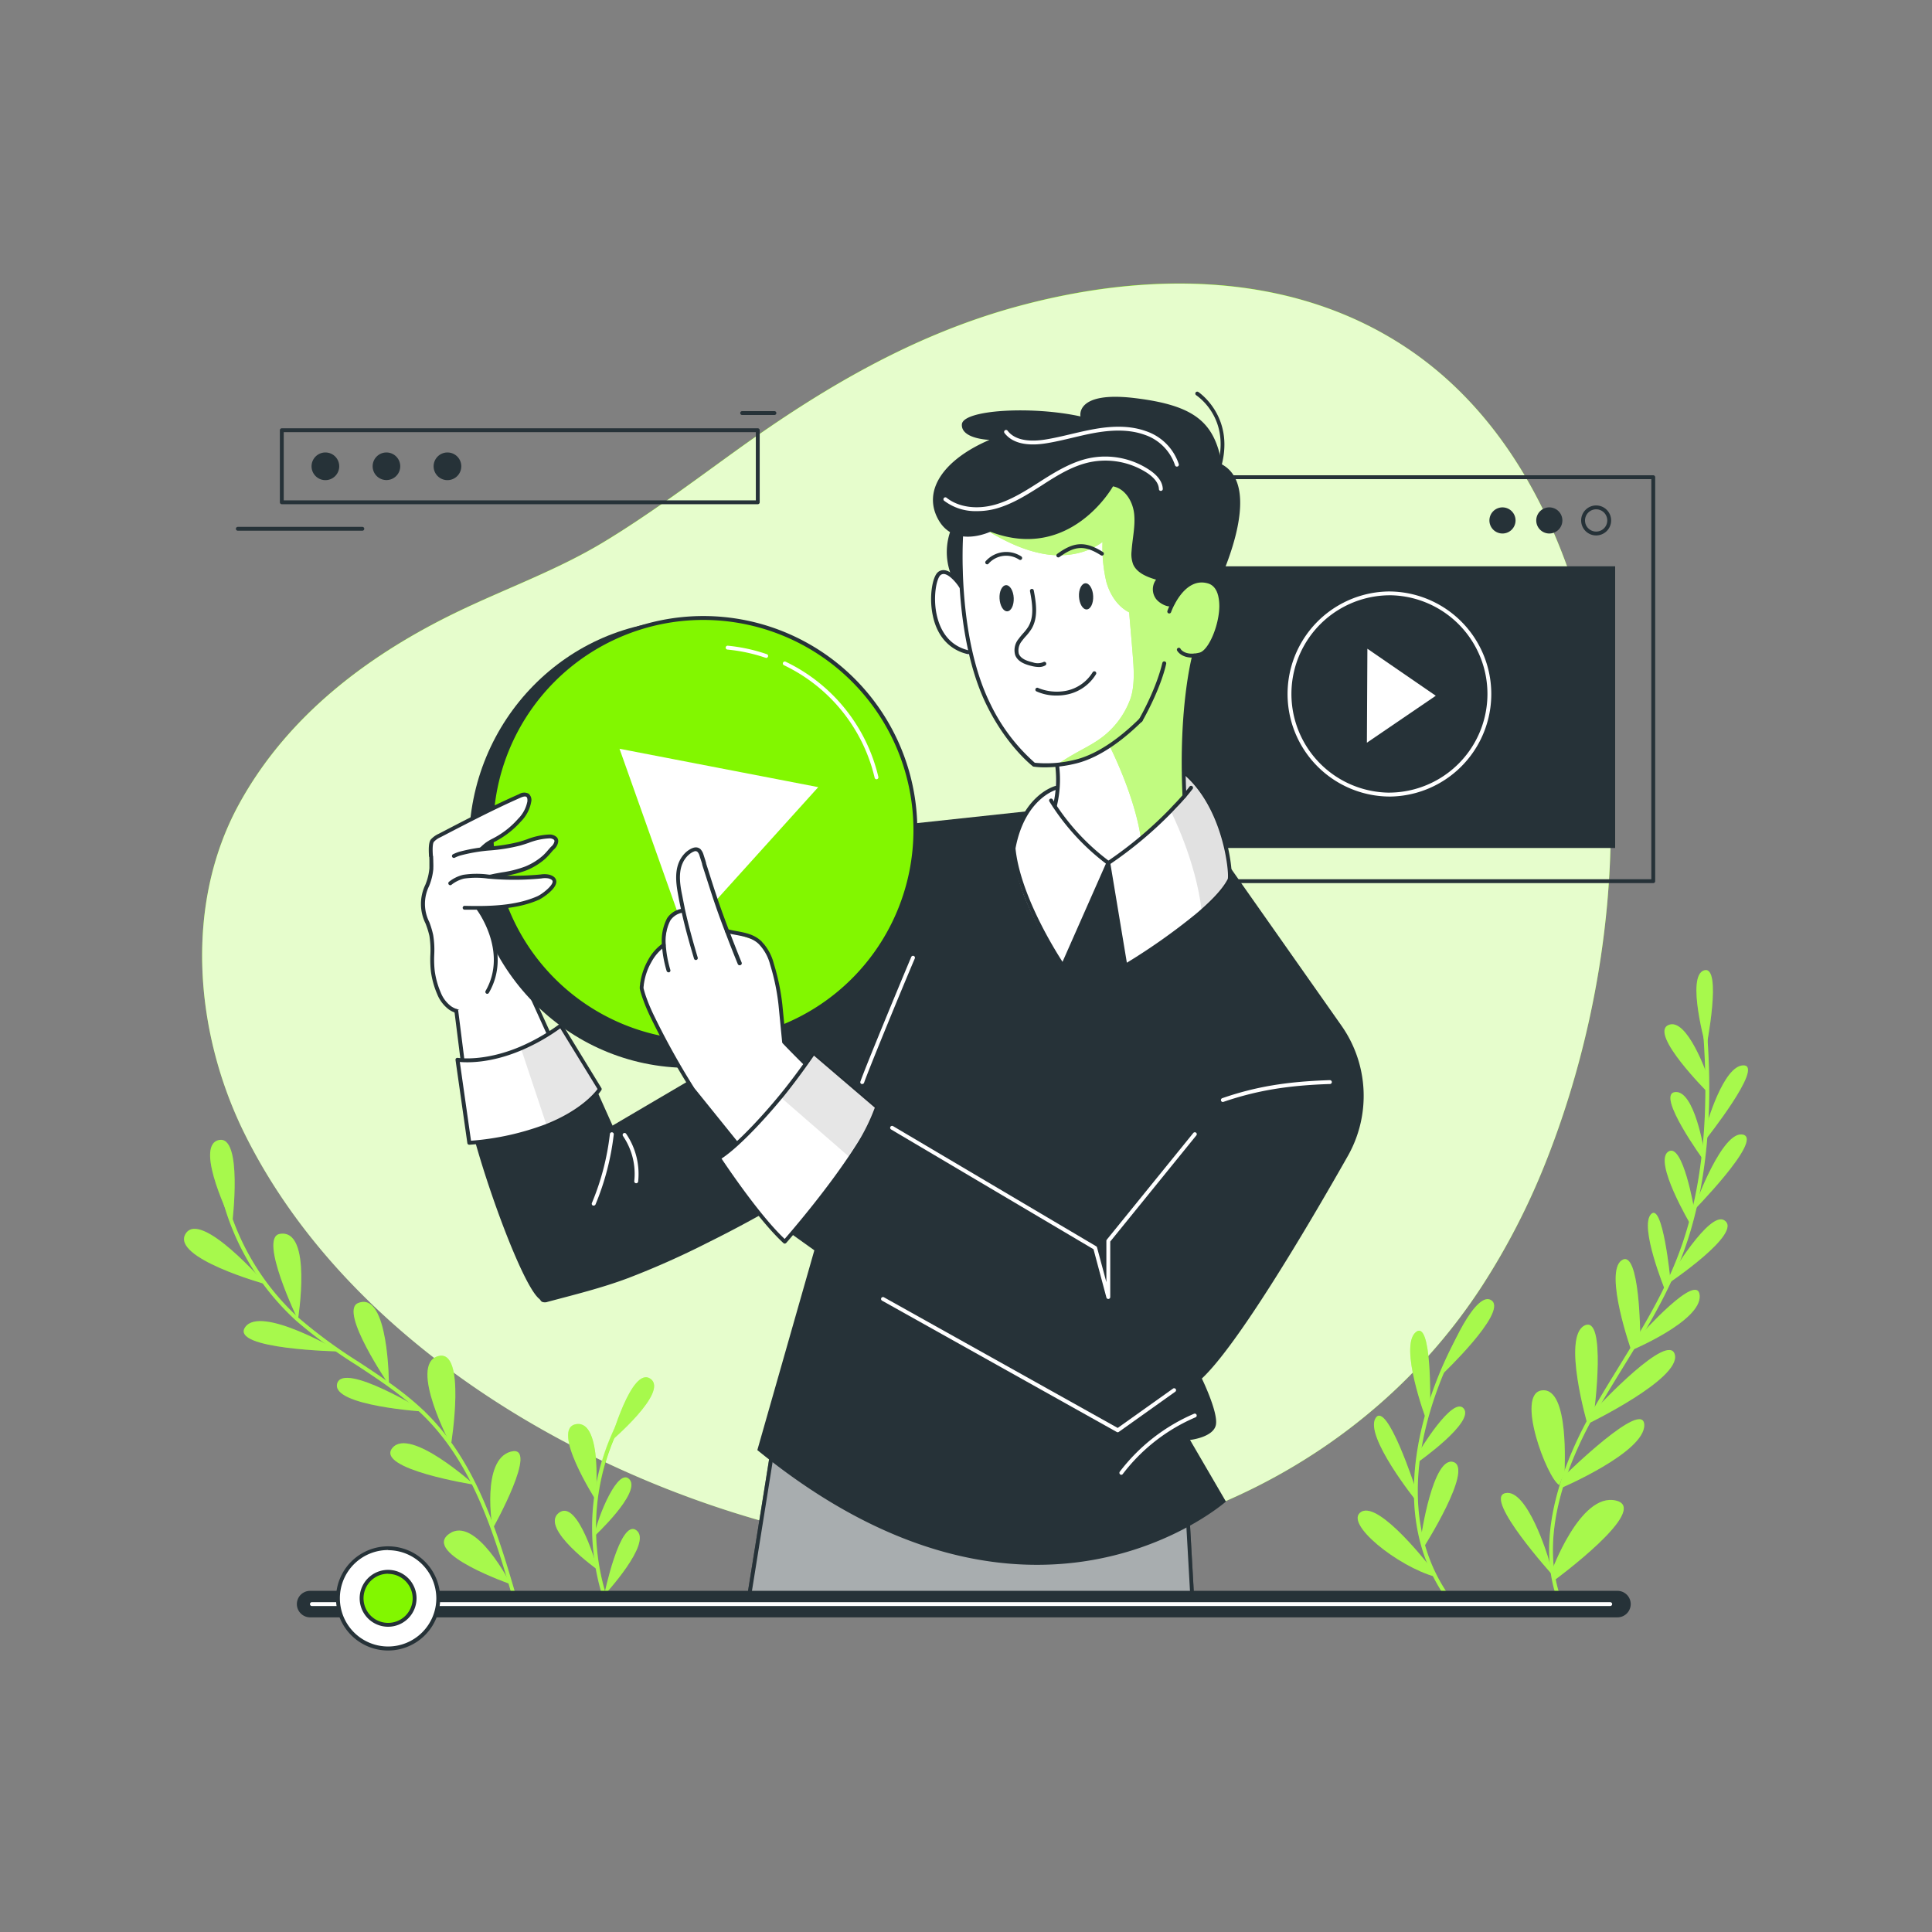 <svg xmlns="http://www.w3.org/2000/svg" viewBox="0 0 500 500"><rect x="0" y="0" width="500" height="500" fill="#808080" stroke="none"/><g id="freepik--background-simple--inject-15"><g id="freepik--background-simple--inject-15"><path d="M226.05,400c60.89,9.52,123.91-15.29,157.66-67.43a182.9,182.9,0,0,0,16.2-31.48c13.33-33.4,19.6-72.3,15.9-108.14C411.89,155,398.06,113.64,365.46,91,335,69.86,296.6,69.91,262,79.63c-26.27,7.39-49.2,20.93-71.2,36.74-11.36,8.17-22.56,16.62-34.55,23.87s-25.13,11.95-37.72,18c-23.18,11.15-44.21,27-56.73,49.95C47.67,234.08,50.38,266.86,63,292.76,92,352,163.16,390.15,226.05,400Z" style="fill:#82F700"></path><path d="M226.05,400c60.89,9.52,123.91-15.29,157.66-67.44a182.44,182.44,0,0,0,16.2-31.47c13.33-33.41,19.6-72.3,15.9-108.15C411.89,155,398.06,113.68,365.46,91,335,69.9,296.6,70,262,79.67c-26.27,7.39-49.2,20.93-71.2,36.74-11.36,8.17-22.56,16.62-34.55,23.87s-25.13,11.94-37.72,18c-23.18,11.15-44.21,27-56.73,49.94C47.67,234.12,50.38,266.89,63,292.8,92,352.07,163.16,390.18,226.05,400Z" style="fill:#fff;opacity:0.8"></path></g></g><g id="freepik--Graphics--inject-15"><g id="freepik--background-details--inject-15"><path d="M427.86,228.55H276.19a.5.5,0,0,1-.5-.5V123.5a.5.5,0,0,1,.5-.5H427.86a.5.5,0,0,1,.5.5V228.05A.5.5,0,0,1,427.86,228.55Zm-151.17-1H427.36V124H276.69Z" style="fill:#263238"></path><path d="M413.08,138.57a3.88,3.88,0,1,1,3.88-3.88A3.88,3.88,0,0,1,413.08,138.57Zm0-6.76a2.88,2.88,0,1,0,2.88,2.88A2.88,2.88,0,0,0,413.08,131.81Z" style="fill:#263238"></path><path d="M404.34,134.69a3.38,3.38,0,1,1-3.38-3.38A3.38,3.38,0,0,1,404.34,134.69Z" style="fill:#263238"></path><path d="M392.22,134.69a3.38,3.38,0,1,1-3.38-3.38A3.38,3.38,0,0,1,392.22,134.69Z" style="fill:#263238"></path><rect x="286.82" y="146.56" width="131.18" height="72.9" style="fill:#263238"></rect><path d="M359.33,206.14h-.15a26.54,26.54,0,0,1,.14-53.07h.16a26.54,26.54,0,0,1-.15,53.08Zm0-52.08a25.54,25.54,0,0,0-.14,51.07h.15a25.54,25.54,0,0,0,.14-51.08Z" style="fill:#fff"></path><polygon points="353.88 167.89 353.75 192.21 371.58 180.06 353.88 167.89" style="fill:#fff"></polygon><g id="freepik--background-details--inject-15"><path d="M196.11,130.49H72.93a.5.5,0,0,1-.5-.5V111.34a.5.5,0,0,1,.5-.5H196.11a.51.51,0,0,1,.5.5V130A.5.5,0,0,1,196.11,130.49Zm-122.68-1H195.61V111.84H73.43Z" style="fill:#263238"></path><path d="M87.79,120.67a3.58,3.58,0,1,1-3.57-3.57A3.57,3.57,0,0,1,87.79,120.67Z" style="fill:#263238"></path><path d="M103.58,120.67A3.57,3.57,0,1,1,100,117.1,3.57,3.57,0,0,1,103.58,120.67Z" style="fill:#263238"></path><path d="M119.38,120.67a3.58,3.58,0,1,1-3.57-3.57A3.57,3.57,0,0,1,119.38,120.67Z" style="fill:#263238"></path><path d="M200.42,107.4h-8.35a.5.5,0,0,1,0-1h8.35a.5.5,0,0,1,0,1Z" style="fill:#263238"></path><path d="M93.77,137.35H61.55a.5.5,0,0,1-.5-.5.5.5,0,0,1,.5-.5H93.77a.5.5,0,0,1,.5.5A.5.5,0,0,1,93.77,137.35Z" style="fill:#263238"></path></g></g></g><g id="freepik--Plants--inject-15"><g id="freepik--plants--inject-15"><path d="M403.59,414.51a.49.49,0,0,1-.47-.32c-6.5-17.67,2.86-38.34,9-49.08,2.24-3.91,4.61-7.76,6.9-11.49,6.82-11.1,13.26-21.58,17.15-34.11,4.94-15.88,6.36-35,4.22-56.75a.5.5,0,0,1,.45-.54.51.51,0,0,1,.55.45c2.14,21.91.71,41.13-4.26,57.13-3.94,12.66-10.41,23.19-17.26,34.34-2.28,3.72-4.64,7.57-6.88,11.47-6.07,10.59-15.32,30.94-8.95,48.23a.5.5,0,0,1-.3.64Z" style="fill:#82F700"></path><path d="M401.41,407s7.48-20.83,16.77-18.66-16,20.7-16,20.7Z" style="fill:#82F700"></path><path d="M404.94,380.92c-.11-.66,1.28-21.8-5.81-21.1s1.28,22.88,4.42,24.51Z" style="fill:#82F700"></path><path d="M400.67,403.12s-5.43-18.05-11.13-16.69S402,407.85,402,407.85Z" style="fill:#82F700"></path><path d="M403.92,385.14s21.73-9.26,21.61-16.34-20.55,13-20.55,13Z" style="fill:#82F700"></path><path d="M410.82,368.54s-6.56-22.52-.77-25.48,2.53,22.3,2.53,22.3Z" style="fill:#82F700"></path><path d="M410.82,368.54s24.16-11.66,22.63-17.93-20,13.52-20,13.52Z" style="fill:#82F700"></path><path d="M422.17,349.47s-7.12-20.22-2.46-23.32,4.78,19.45,4.78,19.45Z" style="fill:#82F700"></path><path d="M422.17,349.47s18.1-7.55,17.71-14.14-15.39,10.27-15.39,10.27Z" style="fill:#82F700"></path><path d="M430.92,333.87s-6.7-16.35-3.65-19.63,5,16.74,5,16.74Z" style="fill:#82F700"></path><path d="M432.29,330.28s10-16.84,13.91-14.49c5.27,3.14-14.48,16.39-14.48,16.39Z" style="fill:#82F700"></path><path d="M437.49,316.85s-9.58-16.14-5.77-18.79,6.75,15,6.75,15Z" style="fill:#82F700"></path><path d="M438.75,311.84c.09-.42,7.08-19.51,12.37-18.19s-13.38,20.23-13.38,20.23Z" style="fill:#82F700"></path><path d="M441,297.79s-2.47-15.75-7.51-15.16S441,300.41,441,300.41Z" style="fill:#82F700"></path><path d="M441.56,291.51s4.41-15.94,9.71-15.79-10,19.4-10,19.4Z" style="fill:#82F700"></path><path d="M441.86,278.36s-5.28-15.36-10.14-13.05,10.14,17.3,10.14,17.3Z" style="fill:#82F700"></path><path d="M441.56,271.17s-5.32-18.63-.53-20.05S441.56,271.17,441.56,271.17Z" style="fill:#82F700"></path><g style="opacity:0.3"><path d="M403.59,414.51a.49.49,0,0,1-.47-.32c-6.5-17.67,2.86-38.34,9-49.08,2.24-3.91,4.61-7.76,6.9-11.49,6.82-11.1,13.26-21.58,17.15-34.11,4.94-15.88,6.36-35,4.22-56.75a.5.5,0,0,1,.45-.54.51.51,0,0,1,.55.45c2.14,21.91.71,41.13-4.26,57.13-3.94,12.66-10.41,23.19-17.26,34.34-2.28,3.72-4.64,7.57-6.88,11.47-6.07,10.59-15.32,30.94-8.95,48.23a.5.5,0,0,1-.3.64Z" style="fill:#fff"></path><path d="M401.41,407s7.48-20.83,16.77-18.66-16,20.7-16,20.7Z" style="fill:#fff"></path><path d="M404.94,380.92c-.11-.66,1.28-21.8-5.81-21.1s1.28,22.88,4.42,24.51Z" style="fill:#fff"></path><path d="M400.67,403.12s-5.43-18.05-11.13-16.69S402,407.85,402,407.85Z" style="fill:#fff"></path><path d="M403.92,385.14s21.73-9.26,21.61-16.34-20.55,13-20.55,13Z" style="fill:#fff"></path><path d="M410.82,368.54s-6.56-22.52-.77-25.48,2.53,22.3,2.53,22.3Z" style="fill:#fff"></path><path d="M410.82,368.54s24.16-11.66,22.63-17.93-20,13.52-20,13.52Z" style="fill:#fff"></path><path d="M422.17,349.47s-7.12-20.22-2.46-23.32,4.78,19.45,4.78,19.45Z" style="fill:#fff"></path><path d="M422.17,349.47s18.1-7.55,17.71-14.14-15.39,10.27-15.39,10.27Z" style="fill:#fff"></path><path d="M430.92,333.87s-6.7-16.35-3.65-19.63,5,16.74,5,16.74Z" style="fill:#fff"></path><path d="M432.29,330.28s10-16.84,13.91-14.49c5.27,3.14-14.48,16.39-14.48,16.39Z" style="fill:#fff"></path><path d="M437.49,316.85s-9.58-16.14-5.77-18.79,6.75,15,6.75,15Z" style="fill:#fff"></path><path d="M438.75,311.84c.09-.42,7.08-19.51,12.37-18.19s-13.38,20.23-13.38,20.23Z" style="fill:#fff"></path><path d="M441,297.79s-2.47-15.75-7.51-15.16S441,300.41,441,300.41Z" style="fill:#fff"></path><path d="M441.56,291.51s4.41-15.94,9.71-15.79-10,19.4-10,19.4Z" style="fill:#fff"></path><path d="M441.86,278.36s-5.28-15.36-10.14-13.05,10.14,17.3,10.14,17.3Z" style="fill:#fff"></path><path d="M441.56,271.17s-5.32-18.63-.53-20.05S441.56,271.17,441.56,271.17Z" style="fill:#fff"></path></g><path d="M157,415.22a.51.51,0,0,1-.48-.34,60.29,60.29,0,0,1,7.25-53.54.51.51,0,0,1,.7-.12.5.5,0,0,1,.13.69,59.23,59.23,0,0,0-7.13,52.64.51.51,0,0,1-.31.64A.45.45,0,0,1,157,415.22Z" style="fill:#82F700"></path><path d="M156.35,412.87s12.62-13.58,8.37-16.82S156.35,412.87,156.35,412.87Z" style="fill:#82F700"></path><path d="M154.72,406.29s-5.11-18.74-10.11-14.74S154.72,406.29,154.72,406.29Z" style="fill:#82F700"></path><path d="M153.73,397.67s12.12-11.24,9.25-14.74S154.73,392.3,153.73,397.67Z" style="fill:#82F700"></path><path d="M154.17,388.17s1.91-20.6-5-19.61S154.17,388.17,154.17,388.17Z" style="fill:#82F700"></path><path d="M158,373.06s15.2-12.86,10.33-16.24S158,373.06,158,373.06Z" style="fill:#82F700"></path><g style="opacity:0.3"><path d="M156.94,415.22a.5.5,0,0,1-.47-.34,60.29,60.29,0,0,1,7.25-53.54.51.51,0,0,1,.7-.12.49.49,0,0,1,.12.69,59.26,59.26,0,0,0-7.12,52.64.51.51,0,0,1-.31.64A.47.47,0,0,1,156.94,415.22Z" style="fill:#fff"></path><path d="M156.33,412.87s12.62-13.58,8.37-16.82S156.33,412.87,156.33,412.87Z" style="fill:#fff"></path><path d="M154.7,406.29s-5.11-18.74-10.11-14.74S154.7,406.29,154.7,406.29Z" style="fill:#fff"></path><path d="M153.71,397.67s12.12-11.24,9.24-14.74S154.71,392.3,153.71,397.67Z" style="fill:#fff"></path><path d="M154.15,388.17s1.91-20.6-5-19.61S154.15,388.17,154.15,388.17Z" style="fill:#fff"></path><path d="M158,373.06s15.2-12.86,10.33-16.24S158,373.06,158,373.06Z" style="fill:#fff"></path></g><path d="M133.37,414.56a.51.51,0,0,1-.48-.36c-4.7-16.11-10-34.36-22.68-47.21-5.27-5.36-11.69-9.59-17.9-13.68a129.86,129.86,0,0,1-15.54-11.4A65.37,65.37,0,0,1,56,302.72a.5.5,0,1,1,1-.13,64.36,64.36,0,0,0,20.41,38.58,129.44,129.44,0,0,0,15.42,11.3c6.25,4.12,12.72,8.39,18.06,13.82,12.82,13,18.19,31.41,22.93,47.63a.5.5,0,0,1-.34.62Z" style="fill:#82F700"></path><path d="M132.18,410s-9.12-18.05-16-13S132.18,410,132.18,410Z" style="fill:#82F700"></path><path d="M127.51,395.6c-.12-.32-3-17.82,4.67-19.91S127.51,395.6,127.51,395.6Z" style="fill:#82F700"></path><path d="M122.71,384.24s-16.54-15-21.14-9.53S122.71,384.24,122.71,384.24Z" style="fill:#82F700"></path><path d="M116.7,374s-11-20.67-3.41-23S116.7,374,116.7,374Z" style="fill:#82F700"></path><path d="M110,365.35s-21.17-13.08-22.74-7.28S110,365.35,110,365.35Z" style="fill:#82F700"></path><path d="M100.65,358.36s-13-19-8-21.12C100.65,333.9,100.65,358.36,100.65,358.36Z" style="fill:#82F700"></path><path d="M87.88,349.76s-20.38-12.07-24.42-6.3S87.88,349.76,87.88,349.76Z" style="fill:#82F700"></path><path d="M77.1,341.54s-10.26-21.22-4.71-22.2C81,317.82,77.1,341.54,77.1,341.54Z" style="fill:#82F700"></path><path d="M68.75,332.36S52,313,48.05,319.27,68.75,332.36,68.75,332.36Z" style="fill:#82F700"></path><path d="M60.1,316.6s-10-19.86-3.57-21.53S60.1,316.6,60.1,316.6Z" style="fill:#82F700"></path><g style="opacity:0.3"><path d="M133.37,414.56a.51.51,0,0,1-.48-.36c-4.7-16.11-10-34.36-22.68-47.21-5.27-5.36-11.69-9.59-17.9-13.68a129.86,129.86,0,0,1-15.54-11.4A65.37,65.37,0,0,1,56,302.72a.5.5,0,1,1,1-.13,64.36,64.36,0,0,0,20.41,38.58,129.44,129.44,0,0,0,15.42,11.3c6.25,4.12,12.72,8.39,18.06,13.82,12.82,13,18.19,31.41,22.93,47.63a.5.5,0,0,1-.34.62Z" style="fill:#fff"></path><path d="M132.18,410s-9.12-18.05-16-13S132.18,410,132.18,410Z" style="fill:#fff"></path><path d="M127.51,395.6c-.12-.32-3-17.82,4.67-19.91S127.51,395.6,127.51,395.6Z" style="fill:#fff"></path><path d="M122.71,384.24s-16.54-15-21.14-9.53S122.71,384.24,122.71,384.24Z" style="fill:#fff"></path><path d="M116.7,374s-11-20.67-3.41-23S116.7,374,116.7,374Z" style="fill:#fff"></path><path d="M110,365.35s-21.17-13.08-22.74-7.28S110,365.35,110,365.35Z" style="fill:#fff"></path><path d="M100.65,358.36s-13-19-8-21.12C100.65,333.9,100.65,358.36,100.65,358.36Z" style="fill:#fff"></path><path d="M87.88,349.76s-20.38-12.07-24.42-6.3S87.88,349.76,87.88,349.76Z" style="fill:#fff"></path><path d="M77.1,341.54s-10.26-21.22-4.71-22.2C81,317.82,77.1,341.54,77.1,341.54Z" style="fill:#fff"></path><path d="M68.75,332.36S52,313,48.05,319.27,68.75,332.36,68.75,332.36Z" style="fill:#fff"></path><path d="M60.1,316.6s-10-19.86-3.57-21.53S60.1,316.6,60.1,316.6Z" style="fill:#fff"></path></g><path d="M375.83,415.39a.51.51,0,0,1-.4-.2c-22.44-29,1.86-69.65,2.11-70.05a.5.5,0,1,1,.86.52c-.25.4-24.2,40.44-2.18,68.92a.5.5,0,0,1-.09.7A.48.48,0,0,1,375.83,415.39Z" style="fill:#82F700"></path><path d="M370.43,405.89s-13.35-17.47-18.12-14.64,9.48,14.2,19.18,16.83Z" style="fill:#82F700"></path><path d="M367.75,398c0-.38,3.12-21.3,8.4-19.62s-7.73,22.11-7.73,22.11Z" style="fill:#82F700"></path><path d="M366.36,388.23S353.07,371.64,356,367s10.34,18.22,10.34,18.22Z" style="fill:#82F700"></path><path d="M367.15,378.27s14.51-10.23,11.67-13.73-11.67,11.32-11.67,11.32Z" style="fill:#82F700"></path><path d="M369,367.11s-6.92-18.55-2.65-22.3,3.77,18.53,3.77,18.53Z" style="fill:#82F700"></path><path d="M373.17,355.75S390,339.8,386.1,336.62,374.69,349.62,373.17,355.75Z" style="fill:#82F700"></path><g style="opacity:0.3"><path d="M375.83,415.39a.51.51,0,0,1-.4-.2c-22.44-29,1.86-69.65,2.11-70.05a.5.5,0,1,1,.86.52c-.25.4-24.2,40.44-2.18,68.92a.5.5,0,0,1-.09.7A.48.48,0,0,1,375.83,415.39Z" style="fill:#fff"></path><path d="M370.43,405.89s-13.35-17.47-18.12-14.64,9.48,14.2,19.18,16.83Z" style="fill:#fff"></path><path d="M367.75,398c0-.38,3.12-21.3,8.4-19.62s-7.73,22.11-7.73,22.11Z" style="fill:#fff"></path><path d="M366.36,388.23S353.07,371.64,356,367s10.34,18.22,10.34,18.22Z" style="fill:#fff"></path><path d="M367.15,378.27s14.51-10.23,11.67-13.73-11.67,11.32-11.67,11.32Z" style="fill:#fff"></path><path d="M369,367.11s-6.92-18.55-2.65-22.3,3.77,18.53,3.77,18.53Z" style="fill:#fff"></path><path d="M373.17,355.75S390,339.8,386.1,336.62,374.69,349.62,373.17,355.75Z" style="fill:#fff"></path></g></g></g><g id="freepik--Character--inject-15"><g id="freepik--character--inject-15"><path d="M308.5,412.8c-1.08-19.23-1.82-32.55-1.82-32.55-68.74,16.65-105.94-10.08-105.94-10.08s-3,18.93-6.82,42.63Z" style="fill:#263238"></path><path d="M308.5,413.3H193.92a.49.49,0,0,1-.38-.18.51.51,0,0,1-.11-.4c3.81-23.7,6.82-42.63,6.82-42.63a.51.51,0,0,1,.3-.38.49.49,0,0,1,.48.05c.38.27,37.83,26.4,105.53,10a.49.49,0,0,1,.41.08.48.48,0,0,1,.2.38s.74,13.31,1.83,32.54a.51.51,0,0,1-.5.53Zm-114-1H308c-.93-16.58-1.61-28.66-1.76-31.42-62.89,15-99.78-6.46-105.1-9.86C200.52,374.75,197.83,391.66,194.51,412.3Z" style="fill:#263238"></path><g style="opacity:0.6"><path d="M308.5,412.8c-1.08-19.23-1.82-32.55-1.82-32.55-68.74,16.65-105.94-10.08-105.94-10.08s-3,18.93-6.82,42.63Z" style="fill:#fff"></path><path d="M308.5,413.3H193.92a.49.49,0,0,1-.38-.18.51.51,0,0,1-.11-.4c3.81-23.7,6.82-42.63,6.82-42.63a.51.51,0,0,1,.3-.38.49.49,0,0,1,.48.05c.38.27,37.83,26.4,105.53,10a.49.49,0,0,1,.41.08.48.48,0,0,1,.2.38s.74,13.31,1.83,32.54a.51.51,0,0,1-.5.53Zm-114-1H308c-.93-16.58-1.61-28.66-1.76-31.42-62.89,15-99.78-6.46-105.1-9.86C200.52,374.75,197.83,391.66,194.51,412.3Z" style="fill:#263238"></path></g><path d="M111.61,224.71c-.1,3.11-2.11,5.91-2.18,9-.06,2.9,1.58,5.54,2.14,8.38.6,3.06,0,6.2.39,9.27a22.17,22.17,0,0,0,1.61,5.75,8.75,8.75,0,0,0,2.76,3.67c2,1.48,4.85,1.42,7.26,1.42a11.07,11.07,0,0,0,7-2,15.5,15.5,0,0,0,3.64-4.92,10.69,10.69,0,0,0,1.71-4.81,7.48,7.48,0,0,0-.6-2.83c-2-4.91-7-8.41-7.84-13.63-.36-2.23.1-4.5.3-6.74s.07-4.69-1.29-6.5c-2.25-3-7.52-3.63-11-3.62C110.43,217.16,111.74,221,111.61,224.71Z" style="fill:#fff"></path><path d="M123,262.71c-2.34,0-4.93-.07-6.91-1.51a9.24,9.24,0,0,1-2.93-3.88,22.48,22.48,0,0,1-1.64-5.88,27.41,27.41,0,0,1-.14-4.33,23.69,23.69,0,0,0-.25-4.91,22.66,22.66,0,0,0-1-3.2,11.4,11.4,0,0,1-.06-10,14.24,14.24,0,0,0,1.06-4.31h0c0-.68,0-1.37,0-2-.07-1.92-.14-3.73,1-4.89a4.59,4.59,0,0,1,3.44-1.13c3.22,0,8.91.47,11.42,3.82,1.22,1.62,1.66,3.79,1.39,6.84-.05.56-.11,1.12-.18,1.67a18,18,0,0,0-.13,4.95c.46,2.85,2.22,5.16,4.09,7.6a25.87,25.87,0,0,1,3.72,5.92,8,8,0,0,1,.64,3,11.11,11.11,0,0,1-1.77,5,16.4,16.4,0,0,1-3.77,5.08,11.44,11.44,0,0,1-7.31,2.12H123Zm-10.84-38a15.4,15.4,0,0,1-1.11,4.61,10.4,10.4,0,0,0,.06,9.32,23.54,23.54,0,0,1,1,3.35,23.85,23.85,0,0,1,.27,5.12,26.55,26.55,0,0,0,.13,4.18,21.6,21.6,0,0,0,1.57,5.61,8.17,8.17,0,0,0,2.6,3.47c1.82,1.32,4.4,1.32,6.67,1.32h.29a10.45,10.45,0,0,0,6.69-1.91,15.25,15.25,0,0,0,3.51-4.78,10.3,10.3,0,0,0,1.65-4.57,7,7,0,0,0-.57-2.64,24.48,24.48,0,0,0-3.59-5.68c-1.85-2.44-3.77-5-4.28-8a19,19,0,0,1,.13-5.22c.06-.55.13-1.1.17-1.65.25-2.79-.13-4.74-1.19-6.15-2.33-3.11-8.21-3.39-10.62-3.42a3.71,3.71,0,0,0-2.72.82c-.81.85-.76,2.38-.69,4.16,0,.69.06,1.4,0,2.11Z" style="fill:#263238"></path><path d="M118.1,261.65l3.34,26.51s18.88-4.64,24.45-12.09l-10.71-23.56" style="fill:#fff"></path><path d="M121.44,288.66a.52.52,0,0,1-.29-.09.5.5,0,0,1-.21-.35l-3.34-26.51a.5.5,0,0,1,.43-.56.49.49,0,0,1,.56.44l3.27,25.94c3.09-.82,18.38-5.14,23.45-11.53l-10.59-23.28a.52.52,0,0,1,.25-.67.5.5,0,0,1,.66.25l10.72,23.56a.52.52,0,0,1-.06.51c-5.61,7.5-24,12.08-24.74,12.27Z" style="fill:#263238"></path><path d="M152.53,277.9l6,13.4L220.27,255,232,239.35,240.08,259l-16.5,38.64a311,311,0,0,1-40.51,24,213.73,213.73,0,0,1-20.65,9.18c-6.73,2.52-13.74,4.24-20.68,6.09a2.1,2.1,0,0,1-1.46,0c-.31-.16-.44-.54-.72-.77-5.08-4.09-17.82-40.55-19.13-52.16Z" style="fill:#263238"></path><path d="M318.61,224.83l28.56,40.61a31.58,31.58,0,0,1,1.63,33.76c-11,19.4-28.59,49-37.76,57.56,0,0,4.28,8.76,3.63,12s-6.69,3.9-6.69,3.9l9.29,15.94S266.88,433.15,196,375.28l14.75-51.7L202.94,318l31.33-104.65,32.2-3.46,9.79,25.92,10.57-12.5,10.61,12.5Z" style="fill:#263238"></path><path d="M316.47,285.19a.49.49,0,0,1-.47-.34.51.51,0,0,1,.31-.64c8.68-3,16.75-4.31,27.85-4.67a.52.52,0,0,1,.52.49.5.5,0,0,1-.49.51c-11,.36-19,1.7-27.56,4.62A.41.41,0,0,1,316.47,285.19Z" style="fill:#fff"></path><path d="M290.2,381.68a.51.51,0,0,1-.4-.81,47.93,47.93,0,0,1,19.23-15,.5.5,0,0,1,.39.92,46.81,46.81,0,0,0-18.82,14.65A.51.51,0,0,1,290.2,381.68Z" style="fill:#fff"></path><path d="M153.65,312a.71.71,0,0,1-.2,0,.52.52,0,0,1-.27-.66,65.45,65.45,0,0,0,4.66-17.86.5.5,0,0,1,1,.11,67,67,0,0,1-4.73,18.14A.51.51,0,0,1,153.65,312Z" style="fill:#fff"></path><path d="M164.65,306.22h-.06a.5.5,0,0,1-.44-.55A17.42,17.42,0,0,0,161.23,294a.51.51,0,0,1,.12-.7.5.5,0,0,1,.7.13,18.46,18.46,0,0,1,3.1,12.39A.51.51,0,0,1,164.65,306.22Z" style="fill:#fff"></path><path d="M223.14,280.54a.51.51,0,0,1-.17,0,.49.49,0,0,1-.3-.63c1.32-3.79,10-24.74,13.15-32.23a.5.5,0,1,1,.92.39c-3.11,7.28-11.84,28.48-13.13,32.17A.5.5,0,0,1,223.14,280.54Z" style="fill:#fff"></path><path d="M286.83,336.17a.5.5,0,0,1-.49-.37L283,323.3l-52.39-31a.5.5,0,0,1,.51-.86l52.56,31.09a.5.5,0,0,1,.23.3l2.42,9V321.14a.52.52,0,0,1,.11-.32l22.39-27.61a.51.51,0,0,1,.71-.07.49.49,0,0,1,.07.7l-22.28,27.47v14.36a.51.51,0,0,1-.44.5Z" style="fill:#fff"></path><path d="M289.29,370.67a.54.54,0,0,1-.25-.06l-60.76-34a.5.5,0,0,1-.2-.68.51.51,0,0,1,.69-.19l60.49,33.81,14.31-10.18a.51.51,0,0,1,.7.11.5.5,0,0,1-.12.7l-14.57,10.37A.52.52,0,0,1,289.29,370.67Z" style="fill:#fff"></path><ellipse cx="178.24" cy="218.42" rx="56.86" ry="57.94" style="fill:#263238"></ellipse><circle cx="182.04" cy="214.8" r="54.87" style="fill:#82F700"></circle><path d="M182,270.17A55.37,55.37,0,1,1,237.4,214.8,55.43,55.43,0,0,1,182,270.17Zm0-109.73A54.37,54.37,0,1,0,236.4,214.8,54.43,54.43,0,0,0,182,160.44Z" style="fill:#263238"></path><polygon points="160.33 193.78 177.37 241.8 211.76 203.71 160.33 193.78" style="fill:#fff"></polygon><path d="M226.85,201.68a.51.51,0,0,1-.49-.39,43.25,43.25,0,0,0-23.47-29.13.5.5,0,0,1,.43-.91,44.29,44.29,0,0,1,24,29.81.5.5,0,0,1-.37.6Z" style="fill:#fff"></path><path d="M198.25,170.22a.45.45,0,0,1-.16,0,43.3,43.3,0,0,0-9.83-2.11.5.5,0,1,1,.1-1,44,44,0,0,1,10,2.16.5.5,0,0,1-.16,1Z" style="fill:#fff"></path><path d="M222.21,288.67s-10.55,21.91-18.49,24.3L191.84,297.8l-10-12.78-2.55-3.15v0l-.06-.1-10.69-19.29-1.2-2.17-.36-1.58-.85-3.72-.06-.27.15-.45,2-5.57,3.57-4.1,0-.15,1.29-6.58.14-.71,3.4-2.1s0,0,0-.05c-.24-.64-2.75-7.79-.79-11.95a4.66,4.66,0,0,1,2-2.2,5.46,5.46,0,0,1,1.25-.52,2,2,0,0,1,.32-.46c.31-.35.85-.62,1.48.27h0a5.63,5.63,0,0,1,.68,1.43c.11.27.22.59.33.94,0,.16.09.32.14.49s.11.36.17.55c.12.4.25.8.38,1.2,1.84,5.72,5.28,15.44,5.54,16.14a0,0,0,0,0,0,0l8.31,2.74,1,.32.49,1.34,2.9,7.94.19.52.09.64,1.84,15.22.07.07L218.7,285.2Z" style="fill:#fff"></path><path d="M223.14,289.89a.49.49,0,0,1-.34-.14c-14.06-13.14-20.19-19.69-20.25-19.75a.51.51,0,0,1-.13-.29l-.94-9.63a55.7,55.7,0,0,0-2.16-10.4,11.88,11.88,0,0,0-3-5.41c-1.63-1.53-3.69-1.91-5.88-2.32-.81-.15-1.65-.3-2.47-.52a.49.49,0,0,1-.35-.61.5.5,0,0,1,.61-.36c.78.21,1.6.36,2.4.51,2.23.41,4.53.84,6.38,2.58a12.87,12.87,0,0,1,3.25,5.84A57,57,0,0,1,202.47,260l.93,9.46c.9.95,7.1,7.44,20.08,19.58a.5.5,0,0,1-.34.87Z" style="fill:#263238"></path><path d="M191.4,249.81a.51.51,0,0,1-.46-.31c-1.06-2.59-2.14-5.33-3.29-8.38h0v0c-.41-1.05-.81-2.12-1.2-3.18-1.63-4.39-3-8.82-4.35-13-.13-.39-.26-.8-.38-1.2l0-.14a4.14,4.14,0,0,1-.13-.43l-.52-1.6c0-.08-.05-.15-.07-.23a2.32,2.32,0,0,0-.43-.8l-.05-.06a.81.81,0,0,0-.92-.11,2.52,2.52,0,0,0-.58.28,5.32,5.32,0,0,0-.81.6,6.18,6.18,0,0,0-1.53,2.11l-.1.22c-1.09,2.66-.49,5.9,0,8.27.19,1,.39,2,.61,3.08h0a.09.09,0,0,0,0,.05c1,4.63,2.27,9.11,3.39,12.88a.5.5,0,0,1-.95.29c-1.13-3.79-2.42-8.29-3.42-13a.09.09,0,0,1,0,0h0c-.23-1-.44-2.07-.63-3.11-.46-2.49-1.1-5.9.1-8.83l.11-.25a7.48,7.48,0,0,1,1.78-2.45,6.29,6.29,0,0,1,1-.71,3.79,3.79,0,0,1,.8-.37,2.25,2.25,0,0,1,.71-.13,1.75,1.75,0,0,1,1.27.53l.06.08a3.51,3.51,0,0,1,.62,1.15l.59,1.84c0,.15.08.28.12.41l0,.14c.12.4.25.8.38,1.19,1.31,4.16,2.71,8.58,4.34,12.94.39,1.07.79,2.13,1.19,3.18a0,0,0,0,1,0,0h0c1.16,3,2.23,5.77,3.29,8.35a.5.5,0,0,1-.28.65A.41.41,0,0,1,191.4,249.81Z" style="fill:#263238"></path><path d="M173,251.63a.51.51,0,0,1-.48-.36,30.16,30.16,0,0,1-1.22-6.8,12.63,12.63,0,0,1,1.29-6.73l.08-.15a5.71,5.71,0,0,1,3.44-2.34.5.5,0,1,1,.27,1,4.7,4.7,0,0,0-2.86,1.92l-.07.12a11.58,11.58,0,0,0-1.15,6.17,28.85,28.85,0,0,0,1.19,6.57.51.51,0,0,1-.35.62Z" style="fill:#263238"></path><path d="M202.94,311.68a.51.51,0,0,1-.39-.18L178.9,282.18l-.06-.09a191.35,191.35,0,0,1-10.76-19.42c-.66-1.43-1.18-2.67-1.58-3.79a24.73,24.73,0,0,1-.93-3,.66.66,0,0,1,0-.14c0-.27,0-.54.06-.82s0-.49.1-.74a16.83,16.83,0,0,1,2-5.73,12.49,12.49,0,0,1,3.74-4.27.5.5,0,0,1,.69.15.49.49,0,0,1-.15.69,11.76,11.76,0,0,0-3.41,3.93,15.68,15.68,0,0,0-1.91,5.4,5.94,5.94,0,0,0-.09.69,5.52,5.52,0,0,0-.06.68,23.67,23.67,0,0,0,.88,2.82c.39,1.09.9,2.31,1.55,3.71a193,193,0,0,0,10.65,19.23.58.58,0,0,1,.07.11l23.62,29.28a.5.5,0,0,1-.07.7A.5.5,0,0,1,202.94,311.68Z" style="fill:#263238"></path><path d="M227,286.49a48.55,48.55,0,0,1-5.1,10.26c-7.56,11.93-18.77,24.6-18.77,24.6-7.15-6.53-17.06-21.66-17.06-21.66,4.91-3,12.77-11.73,17.19-17.32,4.24-5.37,7.31-9.94,7.31-9.94Z" style="fill:#fff"></path><path d="M203.11,321.85a.51.51,0,0,1-.34-.13c-7.11-6.5-17-21.6-17.14-21.76a.47.47,0,0,1-.07-.38.52.52,0,0,1,.22-.32c5-3.06,12.93-12,17.07-17.2s7.25-9.86,7.28-9.9a.51.51,0,0,1,.35-.22.5.5,0,0,1,.39.11l16.44,14.06a.52.52,0,0,1,.15.55A49.62,49.62,0,0,1,222.3,297c-7.49,11.83-18.71,24.54-18.82,24.66a.51.51,0,0,1-.35.17Zm-16.37-22c1.63,2.44,10,14.84,16.33,20.79,1.93-2.21,11.67-13.54,18.39-24.15a48.61,48.61,0,0,0,4.94-9.83l-15.75-13.47c-.9,1.3-3.58,5.16-7,9.5C199.57,287.82,191.84,296.48,186.74,299.84Z" style="fill:#263238"></path><path d="M227,286.49c-1.18,3.46-5.32,9.38-7.44,12.71L202.08,284c4.25-5.37,8.47-11.52,8.47-11.52Z" style="opacity:0.1"></path><path d="M111.55,221.46c-.11-1.5-.14-3.28.36-3.89a5.83,5.83,0,0,1,1.91-1.36c6.85-3.57,13.71-7.14,20.79-10.26.62-.27,1.4-.53,1.95-.12a1.7,1.7,0,0,1,.44,1.61,9.32,9.32,0,0,1-2.51,4.8,22.7,22.7,0,0,1-6.16,4.91,20.13,20.13,0,0,0-2.3,1.32,21,21,0,0,0-2.6,2.48,22.49,22.49,0,0,1-2,1.79" style="fill:#fff"></path><path d="M121.44,223.24a.47.47,0,0,1-.39-.19.49.49,0,0,1,.08-.7,21.43,21.43,0,0,0,1.94-1.75q.32-.32.6-.63a15.73,15.73,0,0,1,2.07-1.91,14.17,14.17,0,0,1,1.79-1.05l.56-.3a21.91,21.91,0,0,0,6-4.81,8.65,8.65,0,0,0,2.4-4.52c0-.26.07-.9-.26-1.15s-1,0-1.44.18c-7.06,3.11-14,6.74-20.76,10.25a5.14,5.14,0,0,0-1.75,1.22c-.17.21-.43,1-.25,3.55a.5.5,0,0,1-1,.07c-.16-2.33,0-3.64.47-4.25a6.33,6.33,0,0,1,2.07-1.48c6.75-3.52,13.72-7.15,20.81-10.27a2.41,2.41,0,0,1,2.46-.07,2.15,2.15,0,0,1,.64,2.07,9.59,9.59,0,0,1-2.64,5.07,23.18,23.18,0,0,1-6.29,5l-.57.3a10.64,10.64,0,0,0-3.6,2.77c-.2.22-.41.43-.61.64a23.57,23.57,0,0,1-2,1.83A.51.51,0,0,1,121.44,223.24Z" style="fill:#263238"></path><path d="M117.5,221.53a10,10,0,0,1,1.52-.61c5-1.51,10.45-1.15,15.5-2.57,2.55-.72,5-1.9,7.7-1.88.8,0,1.89.33,1.8,1.33s-.78,1.4-1.31,2a21.22,21.22,0,0,1-1.88,2,16.45,16.45,0,0,1-4.71,2.9,40.24,40.24,0,0,1-7.8,1.85c-2.56.49-5,1.28-7.51,2-.62.18-1.25.34-1.89.47" style="fill:#fff"></path><path d="M118.92,229.54a.51.51,0,0,1-.49-.4.5.5,0,0,1,.39-.59c.56-.11,1.15-.26,1.85-.46l1.52-.44a61.2,61.2,0,0,1,6-1.57l1.71-.31a28.36,28.36,0,0,0,6-1.51,16.1,16.1,0,0,0,4.57-2.81,13.94,13.94,0,0,0,1.34-1.42l.5-.57c.1-.12.22-.24.33-.35a2.45,2.45,0,0,0,.85-1.36.56.56,0,0,0-.12-.41,1.74,1.74,0,0,0-1.19-.37,16.88,16.88,0,0,0-5.41,1.18c-.71.24-1.43.48-2.15.68a45.58,45.58,0,0,1-7.64,1.25,42.39,42.39,0,0,0-7.84,1.32,8.77,8.77,0,0,0-1.45.58.5.5,0,0,1-.67-.22.52.52,0,0,1,.22-.68,11.23,11.23,0,0,1,1.61-.64,43.53,43.53,0,0,1,8-1.36,45,45,0,0,0,7.48-1.21c.71-.2,1.4-.43,2.1-.67a18,18,0,0,1,5.74-1.23,2.68,2.68,0,0,1,1.92.7,1.48,1.48,0,0,1,.37,1.17,3.24,3.24,0,0,1-1.12,2l-.31.32-.48.56a16.87,16.87,0,0,1-1.43,1.52,17.18,17.18,0,0,1-4.86,3,30.06,30.06,0,0,1-6.21,1.56l-1.69.31c-2,.39-4,1-5.94,1.55l-1.52.44c-.72.21-1.35.36-1.93.48Z" style="fill:#263238"></path><path d="M116.54,228.56a8.79,8.79,0,0,1,3.48-1.71,26,26,0,0,1,7.27,0,72.06,72.06,0,0,0,12.72-.11,5.48,5.48,0,0,1,2.06,0c3.93,1.11-1.37,4.93-2.85,5.57-5.83,2.53-12.73,2.65-19,2.5" style="fill:#fff"></path><path d="M123.35,235.43c-1,0-2.09,0-3.12,0a.5.5,0,0,1-.49-.51.51.51,0,0,1,.51-.49c6.43.16,13.16,0,18.77-2.46,1.19-.51,4-2.67,4-3.83,0-.34-.37-.61-1.05-.8a5.12,5.12,0,0,0-1.84,0,72.61,72.61,0,0,1-12.85.12l-1-.08a22,22,0,0,0-6.18,0,8.44,8.44,0,0,0-3.27,1.61.5.5,0,0,1-.7-.09.5.5,0,0,1,.08-.7,9.29,9.29,0,0,1,3.69-1.8,23,23,0,0,1,6.47-.06l.94.08a72,72,0,0,0,12.63-.11,5.87,5.87,0,0,1,2.25.07c1.41.4,1.75,1.14,1.78,1.69.14,2-3.74,4.46-4.58,4.82C134.54,235,128.92,235.43,123.35,235.43Z" style="fill:#263238"></path><path d="M123.85,235.21s8.32,11,2.26,21.49" style="fill:#fff"></path><path d="M126.11,257.2a.54.54,0,0,1-.25-.06.52.52,0,0,1-.19-.69c5.83-10.11-2.14-20.83-2.22-20.93a.5.5,0,0,1,.8-.61c.08.11,8.45,11.34,2.29,22A.5.5,0,0,1,126.11,257.2Z" style="fill:#263238"></path><path d="M155.22,281.85s-3.29,5.35-13.72,9.51a70.05,70.05,0,0,1-20.06,4.4l-3.06-21.5s6.7,1.21,16.45-2.93a51.72,51.72,0,0,0,10.32-5.93Z" style="fill:#fff"></path><path d="M121.44,296.26a.49.49,0,0,1-.49-.43l-3.06-21.5a.49.49,0,0,1,.14-.43.54.54,0,0,1,.44-.13c.06,0,6.68,1.12,16.17-2.9A51.26,51.26,0,0,0,144.85,265a.52.52,0,0,1,.4-.09.55.55,0,0,1,.33.23l10.06,16.45a.51.51,0,0,1,0,.53c-.14.22-3.49,5.53-13.95,9.7a71.14,71.14,0,0,1-20.21,4.44ZM119,274.84l2.9,20.38a69.82,69.82,0,0,0,19.45-4.32c8.86-3.54,12.51-8,13.3-9.06L145,266.13a51.94,51.94,0,0,1-10,5.66C126.9,275.24,120.92,275,119,274.84Z" style="fill:#263238"></path><path d="M155.22,281.85s-3.29,5.35-13.72,9.51l-6.67-20a51.72,51.72,0,0,0,10.32-5.93Z" style="opacity:0.1"></path><path d="M308.58,169.84s2.44,1.22,4.87-2.92,4.55-15.48-.8-16.45c-7.23-3.52-9.67,1.59-9.67,1.59l-4.39-15.83s-1.21-14.62-10.47-13.4-14.62,11.45-14.62,11.45l-25.09,1-.73,14.13s-4.14-2.92-5.36.73-1.22,15.84,9,19.73c0,0,4,18.15,16.26,28.08l6,.35-1.33,14.21a24,24,0,0,0,14.13,12.42c10.24,3.17,19.7-16.76,19.7-16.76S306.32,183.47,308.58,169.84Z" style="fill:#fff"></path><path d="M255.81,137.5c4.51,2.69,9.33,5,14.52,5.88s10.8,0,15-3.11a38.91,38.91,0,0,0,1,10.34c.92,3.25,2.89,6.35,5.9,7.87.32,4,.7,8,1,12.08.27,3.39.42,7.78-.92,10.91a21.77,21.77,0,0,1-7.15,9.38c-3.3,2.45-6,3.35-10.84,6.53-.35.23-.18,1.06.11.76a24,24,0,0,0,12.74-5.06s8.27,16.09,8.49,28.38l10.45-13.32s-.62-28.41,2.95-38.48c0,0,5.14.19,6.48-9.41s-4.47-10.5-4.47-10.5-19.88-29.27-24.79-26.59S255.81,137.5,255.81,137.5Z" style="fill:#82F700"></path><path d="M255.81,137.5c4.51,2.69,9.33,5,14.52,5.88s10.8,0,15-3.11a38.91,38.91,0,0,0,1,10.34c.92,3.25,2.89,6.35,5.9,7.87.32,4,.7,8,1,12.08.27,3.39.42,7.78-.92,10.91a21.77,21.77,0,0,1-7.15,9.38c-3.3,2.45-6,3.35-10.84,6.53-.35.23-.18,1.06.11.76a24,24,0,0,0,12.74-5.06s8.27,16.09,8.49,28.38l10.45-13.32s-.62-28.41,2.95-38.48c0,0,5.14.19,6.48-9.41s-4.47-10.5-4.47-10.5-19.88-29.27-24.79-26.59S255.81,137.5,255.81,137.5Z" style="fill:#fff;opacity:0.5"></path><path d="M250.54,169.29h-.12c-4.67-1.09-7.89-4.61-9-9.93-1.06-4.87-.11-10.18,1.37-11.33a2.21,2.21,0,0,1,1.81-.44c2.23.38,4.42,3.73,4.51,3.87a.5.5,0,0,1-.84.55c-.56-.87-2.35-3.18-3.84-3.44a1.27,1.27,0,0,0-1,.25c-1,.76-2.06,5.53-1,10.33.76,3.48,2.81,7.89,8.3,9.17a.5.5,0,0,1,.37.6A.49.49,0,0,1,250.54,169.29Z" style="fill:#263238"></path><path d="M318.22,227.59a.66.66,0,0,1,0,.09,66.74,66.74,0,0,1-7.25,8.13v0c-.4.39-.82.77-1.23,1.14a85.93,85.93,0,0,1-18.31,12.9l-.15.09-4.43-26.64,0,0a61.8,61.8,0,0,0,16.67-14.06l.32-.34c.69-.76,1.87-1.84,2.23-2.4,1.22-1.89,1-1.08,1-1.08l-.8-3.79-.42-1.93.45.21C318.25,208.58,318.49,226.05,318.22,227.59Z" style="fill:#fff"></path><path d="M291.26,250.46a.46.46,0,0,1-.22-.06.48.48,0,0,1-.27-.36l-4.44-26.64a.54.54,0,0,1,.14-.43.87.87,0,0,1,.25-.15,102.29,102.29,0,0,0,15.84-13.26l1.12-1.2a51.37,51.37,0,0,0,4.16-4.78.5.5,0,0,1,.82.58,52.9,52.9,0,0,1-4.25,4.88l-1.12,1.2a104,104,0,0,1-15.91,13.34l4.25,25.57a159.57,159.57,0,0,0,17.77-12.56c.42-.34.83-.7,1.23-1.05,3.59-3.14,6-5.85,7.12-8.08.41-1.64-1.18-18.27-11.34-27a.5.5,0,1,1,.65-.76c10.68,9.14,12.1,26.19,11.65,28,0,0,0,.12,0,.13-1.23,2.41-3.7,5.23-7.38,8.45-.4.36-.83.72-1.25,1.07a162.24,162.24,0,0,1-18.37,12.94.88.88,0,0,1-.18.1A.46.46,0,0,1,291.26,250.46Z" style="fill:#263238"></path><path d="M286.83,223.32,275.06,250s-12.4-16.6-12.76-30.41c1.8-7.45,3.74-11.6,11.43-16.11l-.87,5.37S274.28,221.54,286.83,223.32Z" style="fill:#fff"></path><path d="M275.06,250.46a.49.49,0,0,1-.41-.22c-.11-.16-11.47-16.89-12.84-30.64a.33.33,0,0,1,0-.14c2.54-13.72,11.07-16,11.43-16.08a.51.51,0,0,1,.61.37.49.49,0,0,1-.36.6c-.09,0-8.25,2.24-10.68,15.22,1.21,11.84,10,26,12.17,29.35l11.23-25.42a59.65,59.65,0,0,1-14.62-16.07.5.5,0,0,1,.16-.69.51.51,0,0,1,.69.16,57.61,57.61,0,0,0,14.67,16,.51.51,0,0,1,.18.62l-11.77,26.63a.5.5,0,0,1-.41.3Z" style="fill:#263238"></path><path d="M318.22,227.47l0,.1c-1.29,2.52-4,5.4-7.23,8.22,0,0,0-.06,0-.08h0c-1.52-13.17-8-25.8-8-25.8l3.88-4.5-.51-5.61C316.78,209.42,318.49,225.93,318.22,227.47Z" style="opacity:0.12"></path><path d="M273,209.08l-.14,0a.5.5,0,0,1-.35-.61,28.69,28.69,0,0,0,.61-10.12.5.5,0,0,1,.43-.56.5.5,0,0,1,.56.43,29.27,29.27,0,0,1-.63,10.51A.5.5,0,0,1,273,209.08Z" style="fill:#263238"></path><path d="M306.54,206.49a.5.5,0,0,1-.5-.47c-1.11-23.07,2.5-36.37,2.54-36.5a.52.52,0,0,1,.62-.35.5.5,0,0,1,.34.62c0,.13-3.6,13.29-2.51,36.18a.49.49,0,0,1-.47.52Z" style="fill:#263238"></path><path d="M268.83,172.62a7.88,7.88,0,0,1-1.79-.25c-1.65-.39-3.63-1.06-4.31-2.84a4.56,4.56,0,0,1,.89-4.19c.35-.49.74-.94,1.12-1.38a12.17,12.17,0,0,0,1.33-1.69c1.59-2.58,1.14-5.86.49-9.27a.51.51,0,0,1,.4-.59.5.5,0,0,1,.58.4c.66,3.47,1.16,7.1-.62,10a13.71,13.71,0,0,1-1.42,1.83,15.65,15.65,0,0,0-1.07,1.3,3.78,3.78,0,0,0-.76,3.25c.51,1.34,2.19,1.89,3.6,2.22a3.74,3.74,0,0,0,2.74-.06.5.5,0,1,1,.53.85A3.24,3.24,0,0,1,268.83,172.62Z" style="fill:#263238"></path><path d="M262.35,154.75c.09,1.87-.66,3.42-1.67,3.46s-1.89-1.43-2-3.3.66-3.42,1.67-3.47S262.27,152.88,262.35,154.75Z" style="fill:#263238"></path><path d="M282.91,154.26c.09,1.87-.66,3.42-1.67,3.46s-1.89-1.43-2-3.3.66-3.42,1.67-3.47S282.83,152.39,282.91,154.26Z" style="fill:#263238"></path><path d="M273.53,180a12.3,12.3,0,0,1-5.36-1.1.5.5,0,0,1-.13-.7.49.49,0,0,1,.69-.13,12.73,12.73,0,0,0,7.25.69,10.47,10.47,0,0,0,6.81-4.8.52.52,0,0,1,.7-.15.51.51,0,0,1,.14.7,11.39,11.39,0,0,1-7.48,5.23A12.71,12.71,0,0,1,273.53,180Z" style="fill:#263238"></path><path d="M273.89,144.26a.51.51,0,0,1-.4-.2.5.5,0,0,1,.1-.7c4.37-3.21,7.36-3.33,11.86-.49a.51.51,0,0,1,.16.69.5.5,0,0,1-.69.15c-4.17-2.63-6.68-2.52-10.73.45A.49.49,0,0,1,273.89,144.26Z" style="fill:#263238"></path><path d="M255.49,146.05a.52.52,0,0,1-.33-.12.49.49,0,0,1-.06-.7,7.13,7.13,0,0,1,9.22-1.22.51.51,0,0,1,.12.7.5.5,0,0,1-.69.12,6.1,6.1,0,0,0-7.88,1A.49.49,0,0,1,255.49,146.05Z" style="fill:#263238"></path><path d="M270.58,198.59a21.2,21.2,0,0,1-3.06-.18.5.5,0,0,1-.23-.09c-.27-.22-6.75-5.28-11.93-15.79-8.82-17.87-7.13-43.7-7.11-44a.5.5,0,0,1,1,.07c0,.26-1.69,25.82,7,43.45a47.89,47.89,0,0,0,11.55,15.35,30.9,30.9,0,0,0,10.43-.78c6.47-1.57,12.6-6.64,16.62-10.61a.49.49,0,0,1,.7,0,.48.48,0,0,1,0,.7c-4.1,4.06-10.39,9.24-17.08,10.88A33.89,33.89,0,0,1,270.58,198.59Z" style="fill:#263238"></path><path d="M295.2,186.91a.54.54,0,0,1-.25-.06.51.51,0,0,1-.19-.68c4.95-8.87,6-14.54,6.05-14.59a.5.5,0,0,1,1,.18c-.05.23-1.13,5.87-6.17,14.89A.49.49,0,0,1,295.2,186.91Z" style="fill:#263238"></path><path d="M308.5,170.18c-2.84,0-3.81-1.71-3.86-1.8a.5.5,0,0,1,.88-.48c0,.08,1.17,1.95,4.91,1,2.32-.58,5.05-6.93,5.13-11.93,0-1.92-.33-5.27-3-6-6.2-1.75-9.46,7.37-9.49,7.46a.51.51,0,0,1-.64.31.5.5,0,0,1-.3-.64c0-.1,3.6-10.09,10.7-8.1,2.48.7,3.82,3.19,3.77,7-.08,5.15-2.81,12.11-5.89,12.88A8.72,8.72,0,0,1,308.5,170.18Z" style="fill:#263238"></path><path d="M304,156.23c-.76,1.61-3.72.19-4.81-1.22a4.17,4.17,0,0,1,0-5c-2.31-.67-4.91-1.71-5.91-3.9a7.36,7.36,0,0,1-.43-3.49c.21-3.21,1-6.41.67-9.61s-2.31-6.55-5.48-7.14c0,0-11,19.69-31.75,11.74,0,0-9.25,4.42-13.46-3.15s1.47-15.57,13.25-20.62c0,0-7.36-.21-7.15-4S267,105,279.63,107.77c0,0-1.49-6.63,14.08-4.74s20.61,6.28,22.52,17.15c11.41,6.22-1.41,31.86-1.41,31.86S308.79,146,304,156.23Z" style="fill:#263238"></path><path d="M247.17,134.82A16.23,16.23,0,0,0,246,148.4l3.21,5-.5-17Z" style="fill:#263238"></path><path d="M315.24,122.2a.4.4,0,0,1-.15,0,.5.5,0,0,1-.32-.63c4.24-13-4.81-19-5.2-19.29a.51.51,0,0,1-.14-.7.5.5,0,0,1,.69-.14c.1.06,10.08,6.74,5.6,20.44A.5.5,0,0,1,315.24,122.2Z" style="fill:#263238"></path><path d="M252.75,132.28a13.38,13.38,0,0,1-8.34-2.64.5.5,0,1,1,.61-.78c3.1,2.42,7.77,3.07,12.51,1.74,4.1-1.16,7.82-3.53,11.41-5.82l.48-.31c4-2.55,8-4.92,12.36-5.87a20.61,20.61,0,0,1,15.66,3c2.23,1.48,3.41,3.14,3.49,4.92a.5.5,0,0,1-.48.52.47.47,0,0,1-.52-.47c-.07-1.45-1.09-2.84-3-4.14a19.88,19.88,0,0,0-14.9-2.81c-4.24.91-8,3.14-12,5.73l-.48.31c-3.66,2.33-7.44,4.74-11.68,5.94A18.72,18.72,0,0,1,252.75,132.28Z" style="fill:#fff"></path><path d="M304.57,120.76a.5.5,0,0,1-.48-.37,12.47,12.47,0,0,0-7.93-7.89c-3.45-1.23-7.61-1.39-12.72-.49-2,.35-4,.83-5.92,1.29-2.25.53-4.58,1.09-6.92,1.45-3.48.55-8.16.53-10.61-2.65a.5.5,0,1,1,.79-.61c2.15,2.79,6.45,2.78,9.67,2.27,2.29-.36,4.61-.91,6.84-1.44,1.95-.46,4-.94,6-1.29,5.29-.94,9.61-.76,13.22.53a13.45,13.45,0,0,1,8.56,8.56.5.5,0,0,1-.35.62Z" style="fill:#fff"></path></g></g><g id="freepik--progess-bar--inject-15"><g id="freepik--progress-bar--inject-15"><path d="M418.6,418.57H80.26a3.44,3.44,0,0,1-3.43-3.43h0a3.43,3.43,0,0,1,3.43-3.43H418.6a3.43,3.43,0,0,1,3.43,3.43h0A3.44,3.44,0,0,1,418.6,418.57Z" style="fill:#263238"></path><path d="M416.72,415.64h-336a.5.5,0,0,1,0-1h336a.5.5,0,0,1,0,1Z" style="fill:#fff"></path><circle cx="100.44" cy="413.67" r="12.98" transform="translate(-271.58 206.76) rotate(-47.27)" style="fill:#fff"></circle><path d="M100.44,427.15a13.48,13.48,0,1,1,13.48-13.48A13.49,13.49,0,0,1,100.44,427.15Zm0-26a12.48,12.48,0,1,0,12.48,12.48A12.5,12.5,0,0,0,100.44,401.19Z" style="fill:#263238"></path><path d="M107.3,413.67a6.86,6.86,0,1,1-6.86-6.86A6.86,6.86,0,0,1,107.3,413.67Z" style="fill:#82F700"></path><path d="M100.44,421a7.36,7.36,0,1,1,7.36-7.36A7.37,7.37,0,0,1,100.44,421Zm0-13.72a6.36,6.36,0,1,0,6.36,6.36A6.37,6.37,0,0,0,100.44,407.31Z" style="fill:#263238"></path></g></g></svg>